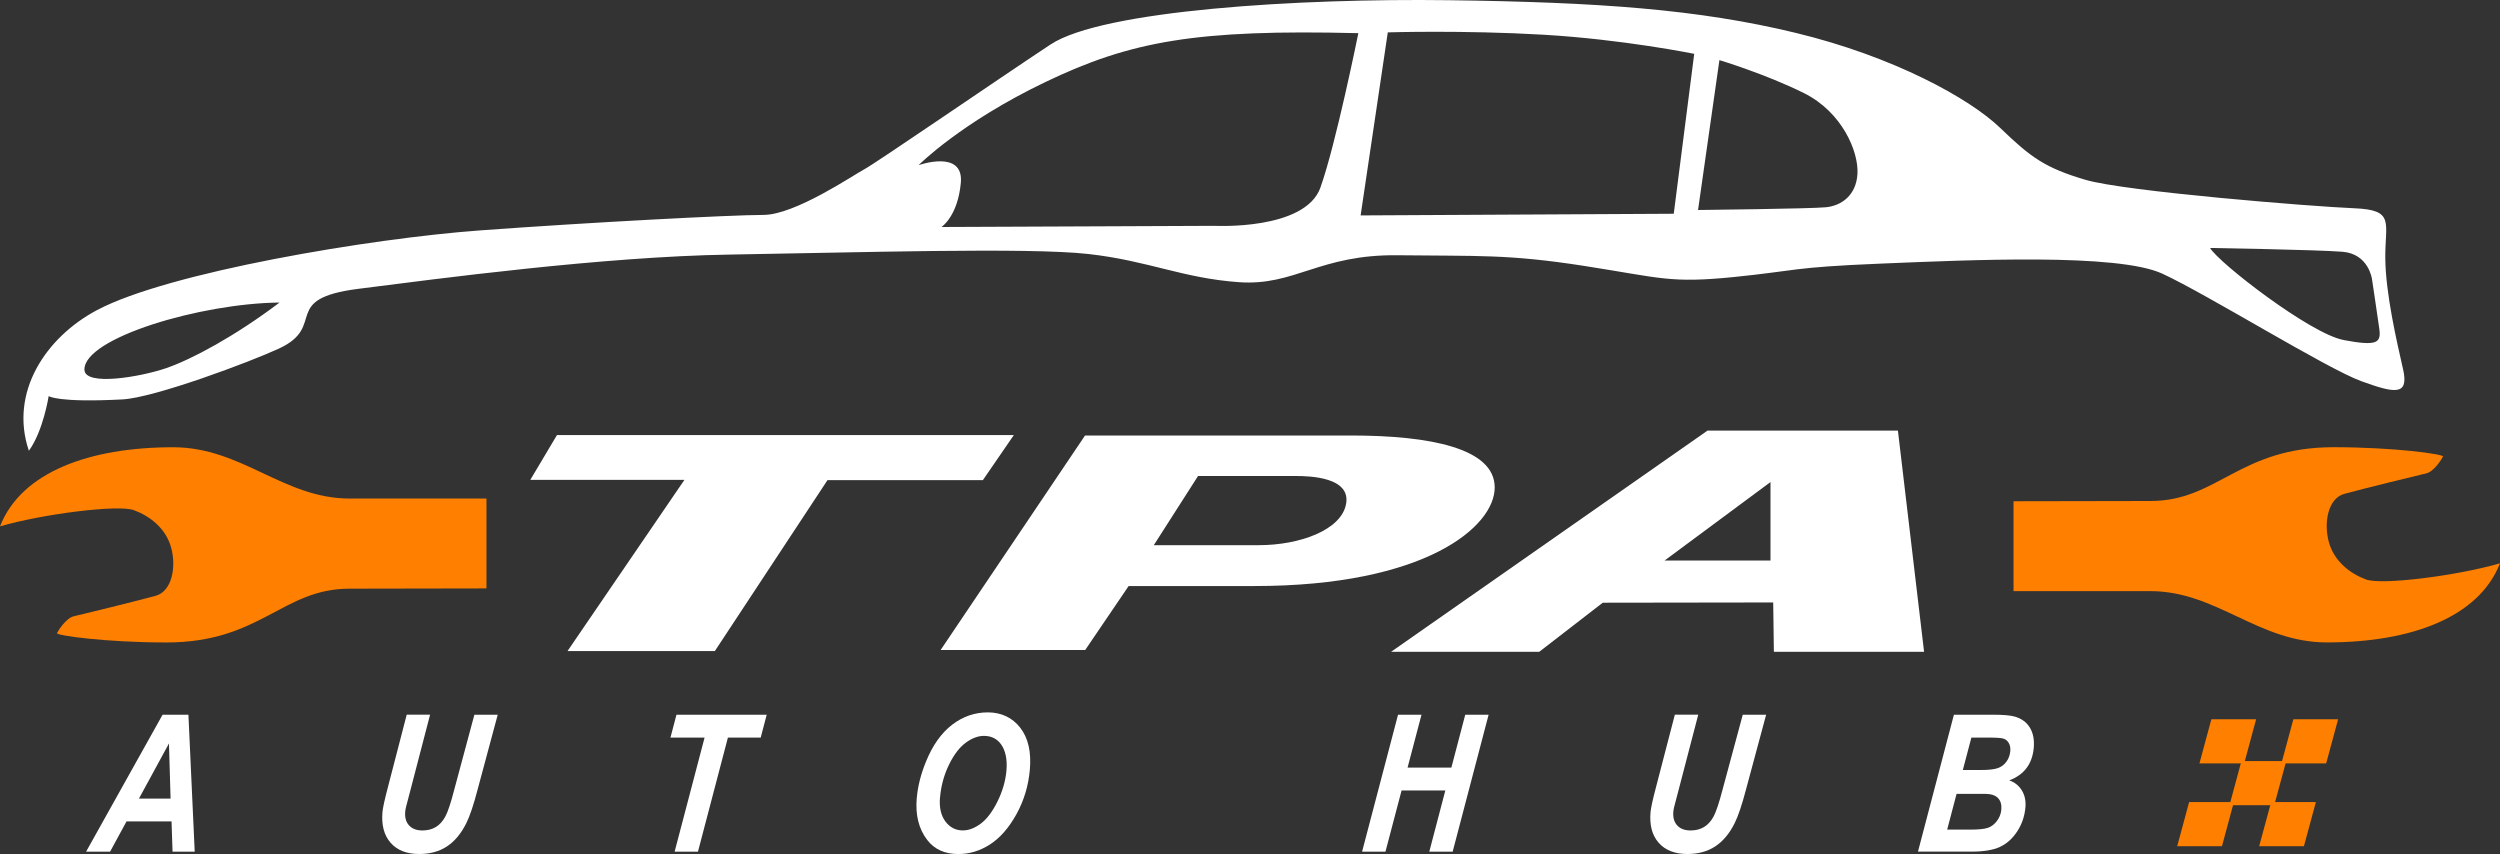 <?xml version="1.0" encoding="UTF-8"?>
<svg id="Layer_2" data-name="Layer 2" xmlns="http://www.w3.org/2000/svg" viewBox="0 0 600 204.96">
  <rect x="0" y="0" width="600" height="204.96" fill="#333333" stroke="none"/>
  <defs>
    <style>
      .cls-1 {
        fill: #fff;
      }

      .cls-2 {
        fill: #ff8000;
      }
    </style>
  </defs>
  <g id="Layer_1-2" data-name="Layer 1">
    <g id="tpaautohub_-_fundo_escuro" data-name="tpaautohub - fundo escuro">
      <g>
        <path class="cls-2" d="M116.75,141.21v-21.56h-32.83c-15.91,0-25.87-12.31-42.36-12.31-20.1,0-36.45,5.95-41.56,18.99,10.22-2.98,28.32-5.27,32.1-3.9s7.68,4.3,8.97,8.97.22,10.5-3.7,11.59-18.29,4.62-19.63,4.91c-1.89.4-3.82,3.52-4.06,4.06s11.65,2.23,26.25,2.23c22.69,0,27.78-12.91,43.97-12.91,8.69,0,32.85-.06,32.85-.06Z"/>
        <path class="cls-2" d="M483.25,120.31v21.56s25.35,0,32.83,0c15.91,0,25.87,12.31,42.36,12.31,20.1,0,36.45-5.95,41.56-18.99-10.22,2.98-28.32,5.27-32.1,3.9s-7.68-4.3-8.97-8.97-.22-10.5,3.7-11.59,18.29-4.62,19.63-4.91c1.89-.4,3.82-3.52,4.06-4.06s-11.65-2.23-26.25-2.23c-22.69,0-27.78,12.91-43.97,12.91-8.69,0-32.85.06-32.85.06Z"/>
        <g>
          <polygon class="cls-2" points="541.47 172.62 530.73 172.62 527.87 183.21 538.61 183.21 541.47 172.62"/>
          <polygon class="cls-2" points="561.15 172.62 550.41 172.62 547.54 183.21 558.28 183.21 561.15 172.62"/>
          <polygon class="cls-2" points="536.13 192.5 525.39 192.5 522.53 203.09 533.27 203.09 536.13 192.5"/>
          <polygon class="cls-2" points="555.81 192.5 545.07 192.5 542.2 203.09 552.94 203.09 555.81 192.5"/>
          <polygon class="cls-2" points="548.69 182.66 537.94 182.66 535.08 193.25 545.82 193.25 548.69 182.66"/>
        </g>
      </g>
      <g>
        <polygon class="cls-1" points="133.67 104.42 127.27 115.17 164.26 115.17 136.2 156.26 171.56 156.26 198.6 115.23 235.89 115.23 243.32 104.42 133.67 104.42"/>
        <path class="cls-1" d="M455.51,103.34h-45.7l-75.96,53.1h35.56l15.25-11.79,40.91-.06.16,11.85h36.05l-6.28-53.1ZM424.92,134.52h-25.41l25.41-18.83v18.83Z"/>
        <path class="cls-1" d="M324.22,104.52h-63.81l-34.66,51.48h34.7l10.42-15.35h30.17c41.04,0,57.69-14.24,57.69-23.66s-15.53-12.47-34.52-12.47ZM323.07,120.88c-1.09,6.34-11.16,9.96-20.94,9.96h-25.22l10.62-16.6h23.47c3.44,0,13.16.3,12.07,6.64Z"/>
      </g>
      <path class="cls-1" d="M576.73,88.6c-1.45-6.44-4.18-18.02-4.26-26.63-.08-8.61,2.41-11.59-7.48-11.99-9.9-.4-55.04-4.02-64.53-6.84-9.49-2.82-12.95-5.23-20.36-12.39-7.4-7.16-25.67-17.18-49.08-22.85C407.6,2.22,383.7.53,347.73.05c-35.97-.48-83.16,2.41-95.59,10.62-12.43,8.21-42.12,28.6-44.66,29.93s-16.66,10.98-24.26,10.98-41.74,1.79-68.05,3.72c-26.31,1.93-74.79,10.04-91.93,19.15-12.21,6.49-21.06,19.69-16.31,33.73,3.46-4.75,4.75-13.12,4.75-13.12,0,0,2.1,1.62,17.7.8,7.68-.4,30.7-9.01,37.62-12.23,11.59-5.39.08-11.91,19.07-14.32,18.99-2.41,58.66-7.72,88.95-8.21,30.29-.48,71.71-1.77,86.19-.14,14.48,1.63,22.57,5.79,36.09,6.76,13.52.97,19.31-6.7,38.2-6.46,18.89.24,26.27-.32,44.78,2.57,18.51,2.9,20.6,4.18,35.81,2.66,15.21-1.53,13.6-2.33,35.24-3.22s56.89-2.53,67.63,2.41c10.74,4.95,39.51,22.81,47.71,25.79,8.21,2.98,11.51,3.54,10.06-2.9ZM39.87,88.36c-6.16,2.11-19.55,4.41-19.61.36-.12-7.6,27.88-15.93,46.83-16.11-10.62,8.03-21.06,13.64-27.22,15.75ZM316.9,45.03c-3.7,10.3-25.35,9.17-25.35,9.17l-65.6.28s3.92-2.53,4.65-10.62c.72-8.09-10.14-4.22-10.14-4.22,0,0,10.08-10.2,30.47-19.97,20.4-9.78,36.09-12.67,75.07-11.71,0,0-5.41,26.77-9.11,37.07ZM401.7,51.3l-75.15.4,6.52-43.93s18.1-.56,37.33.56c19.23,1.13,36.21,4.59,36.21,4.59l-4.91,38.38ZM445.79,41.71c-.3,5.25-3.92,7.66-7.54,8.03-3.62.36-30.72.66-30.72.66l5.13-35.97s11.04,3.32,20.28,7.91c9.23,4.59,13.16,14.12,12.85,19.37ZM562.46,81.6c-8.03-1.51-30.05-18.59-32.04-22.09,0,0,25.41.42,31.74.91,6.34.48,7.12,6.58,7.12,6.58,0,0,1.27,8.45,1.75,11.89.48,3.44-.54,4.22-8.57,2.72Z"/>
      <g>
        <g>
          <path class="cls-1" d="M41.17,197.13h-10.8l-3.95,7.27h-5.76l18.36-32.87h6.2l1.51,32.87h-5.32l-.24-7.27ZM40.94,191.66l-.39-13.23-7.2,13.23h7.59Z"/>
          <path class="cls-1" d="M97.61,171.52h5.61l-4.65,17.86-1.13,4.31c-.1.42-.16.79-.19,1.12-.12,1.39.19,2.49.93,3.29.74.81,1.81,1.21,3.21,1.21,1.23,0,2.31-.28,3.22-.83.91-.55,1.67-1.4,2.28-2.54.61-1.14,1.32-3.28,2.13-6.42l4.83-17.98h5.6l-4.82,17.94c-.96,3.67-1.86,6.37-2.72,8.09-1.24,2.49-2.78,4.34-4.63,5.56-1.85,1.22-4.07,1.83-6.66,1.83-3.01,0-5.31-.9-6.88-2.7-1.57-1.8-2.22-4.26-1.95-7.37.09-1,.53-3.02,1.33-6.05l4.49-17.31Z"/>
          <path class="cls-1" d="M167.5,204.4h-5.59l7.19-27.38h-8.19l1.44-5.49h21.66l-1.44,5.49h-7.87l-7.19,27.38Z"/>
          <path class="cls-1" d="M220.03,191.49c.25-2.84.99-5.76,2.23-8.76,1.57-3.85,3.64-6.78,6.22-8.77s5.45-2.99,8.61-2.99,5.87,1.23,7.78,3.7c1.91,2.47,2.67,5.83,2.29,10.08-.34,3.85-1.42,7.41-3.22,10.67-1.81,3.26-3.91,5.66-6.3,7.22-2.39,1.55-4.94,2.33-7.65,2.33-3.24,0-5.72-1.12-7.44-3.36-2.05-2.64-2.89-6.01-2.53-10.11ZM225.6,191.35c-.21,2.42.22,4.35,1.29,5.79,1.07,1.44,2.47,2.16,4.2,2.16,1.39,0,2.81-.54,4.27-1.61,1.46-1.08,2.8-2.84,4.02-5.3,1.22-2.46,1.95-4.95,2.17-7.49s-.2-4.75-1.3-6.27c-.97-1.34-2.34-2.02-4.11-2.02-1.42,0-2.88.55-4.36,1.64-1.49,1.09-2.83,2.84-4.01,5.25s-1.91,5.03-2.16,7.85Z"/>
        </g>
        <g>
          <path class="cls-1" d="M346.89,189.71h-10.51l-3.87,14.69h-5.61l8.63-32.87h5.63l-3.34,12.69h10.51l3.33-12.69h5.61l-8.63,32.87h-5.61l3.85-14.69Z"/>
          <path class="cls-1" d="M401.95,171.52h5.63l-4.66,17.86-1.13,4.31c-.1.42-.16.79-.19,1.12-.12,1.39.19,2.49.93,3.29.74.81,1.82,1.21,3.22,1.21,1.24,0,2.31-.28,3.23-.83.91-.55,1.68-1.4,2.29-2.54.61-1.14,1.32-3.28,2.14-6.42l4.85-17.98h5.61l-4.83,17.94c-.96,3.67-1.87,6.37-2.73,8.09-1.24,2.49-2.79,4.34-4.65,5.56-1.85,1.22-4.08,1.83-6.68,1.83-3.02,0-5.32-.9-6.9-2.7-1.58-1.8-2.23-4.26-1.95-7.37.09-1,.53-3.02,1.33-6.05l4.5-17.31Z"/>
          <path class="cls-1" d="M460.31,204.4l8.63-32.87h9.37c2.5,0,4.27.16,5.3.47,1.61.48,2.81,1.37,3.58,2.67.78,1.3,1.08,2.91.91,4.82s-.75,3.54-1.73,4.84-2.36,2.29-4.15,2.96c1.31.45,2.32,1.26,3.03,2.42.71,1.17.99,2.53.85,4.08-.19,2.12-.85,4.04-1.98,5.76-1.13,1.72-2.51,2.96-4.15,3.71-1.64.76-3.9,1.13-6.78,1.13h-12.9ZM467.31,199.11h5.42c2.13,0,3.6-.15,4.42-.45.82-.3,1.53-.85,2.13-1.65.6-.8.95-1.7,1.04-2.7.1-1.18-.16-2.11-.8-2.78-.64-.67-1.71-1.01-3.21-1.01h-6.73l-2.26,8.59ZM471.08,184.8h4.3c1.88,0,3.24-.15,4.09-.45s1.54-.81,2.07-1.55c.54-.73.84-1.57.93-2.51.07-.76-.05-1.41-.35-1.94-.3-.53-.71-.89-1.23-1.06-.52-.18-1.65-.27-3.41-.27h-4.35l-2.05,7.78Z"/>
        </g>
      </g>
    </g>
  </g>
</svg>